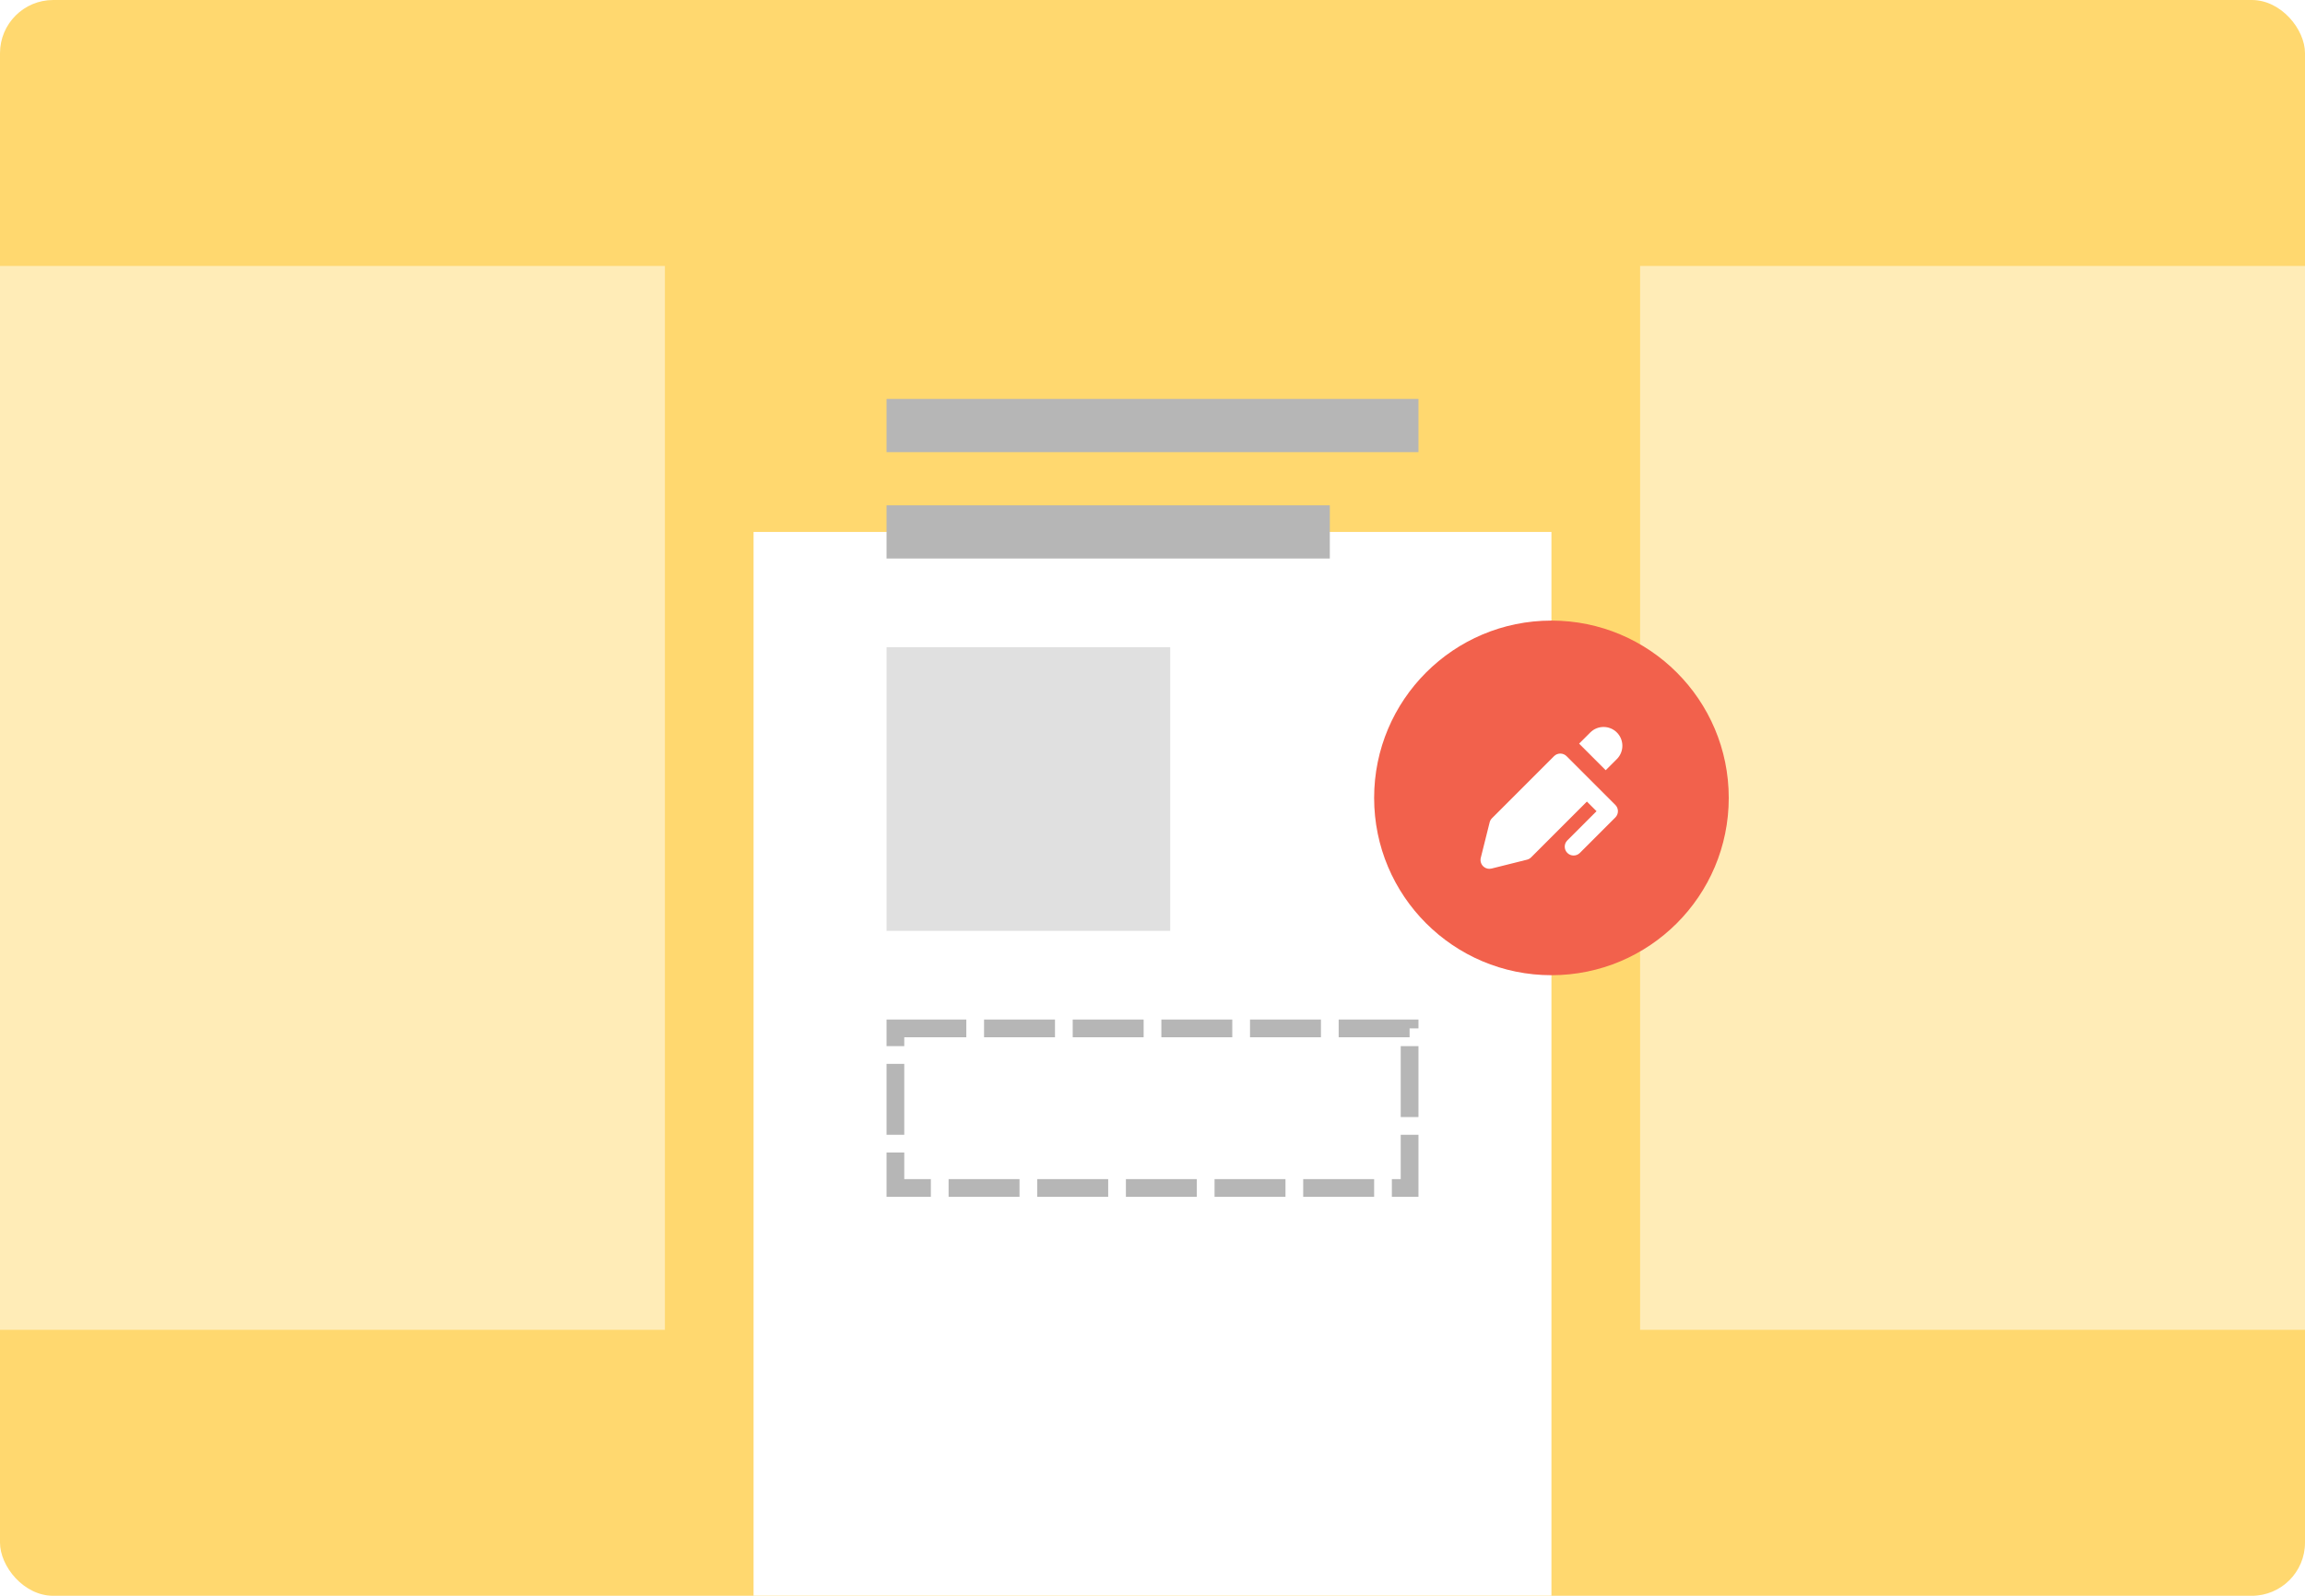<svg width="260" height="180" viewBox="0 0 260 180" fill="none" xmlns="http://www.w3.org/2000/svg">
<g clip-path="url(#clip0_3119_421)">
<rect width="260" height="180" rx="6" fill="#FFD86F"/>
<rect opacity="0.5" x="185" y="30" width="90" height="120" fill="white"/>
<rect opacity="0.5" x="-15" y="30" width="90" height="120" fill="white"/>
<g filter="url(#filter0_d_3119_421)">
<rect x="85" y="30" width="90" height="120" fill="white"/>
</g>
<rect x="101" y="116" width="58" height="18" stroke="#B6B6B6" stroke-width="2" stroke-dasharray="8 2"/>
<path d="M100 73H132V105H100V73Z" fill="#E0E0E0"/>
<rect x="100" y="57" width="50" height="6" fill="#B6B6B6"/>
<rect x="100" y="45" width="60" height="6" fill="#B6B6B6"/>
<circle cx="175" cy="90" r="20" fill="#F2614C"/>
<path fill-rule="evenodd" clip-rule="evenodd" d="M182.207 90.793L176.707 85.293C176.316 84.902 175.684 84.902 175.293 85.293L168.293 92.293C168.165 92.421 168.074 92.582 168.03 92.757L167.03 96.757C166.945 97.098 167.045 97.458 167.293 97.707C167.483 97.897 167.738 98 168 98C168.081 98 168.162 97.99 168.243 97.97L172.243 96.97C172.419 96.926 172.579 96.835 172.707 96.707L179 90.414L180.086 91.5L176.793 94.793C176.402 95.184 176.402 95.816 176.793 96.207C177.184 96.598 177.816 96.598 178.207 96.207L182.207 92.207C182.598 91.816 182.598 91.184 182.207 90.793Z" fill="white"/>
<path fill-rule="evenodd" clip-rule="evenodd" d="M178.121 83.879L181.121 86.879L182.379 85.621C183.207 84.793 183.207 83.449 182.379 82.621C181.551 81.793 180.207 81.793 179.379 82.621L178.121 83.879Z" fill="white"/>
</g>
<defs>
<filter id="filter0_d_3119_421" x="75" y="30" width="110" height="160" filterUnits="userSpaceOnUse" color-interpolation-filters="sRGB">
<feFlood flood-opacity="0" result="BackgroundImageFix"/>
<feColorMatrix in="SourceAlpha" type="matrix" values="0 0 0 0 0 0 0 0 0 0 0 0 0 0 0 0 0 0 127 0" result="hardAlpha"/>
<feMorphology radius="10" operator="erode" in="SourceAlpha" result="effect1_dropShadow_3119_421"/>
<feOffset dy="30"/>
<feGaussianBlur stdDeviation="10"/>
<feComposite in2="hardAlpha" operator="out"/>
<feColorMatrix type="matrix" values="0 0 0 0 0 0 0 0 0 0 0 0 0 0 0 0 0 0 0.1 0"/>
<feBlend mode="normal" in2="BackgroundImageFix" result="effect1_dropShadow_3119_421"/>
<feBlend mode="normal" in="SourceGraphic" in2="effect1_dropShadow_3119_421" result="shape"/>
</filter>
<clipPath id="clip0_3119_421">
<rect width="260" height="180" fill="white"/>
</clipPath>
</defs>
</svg>
